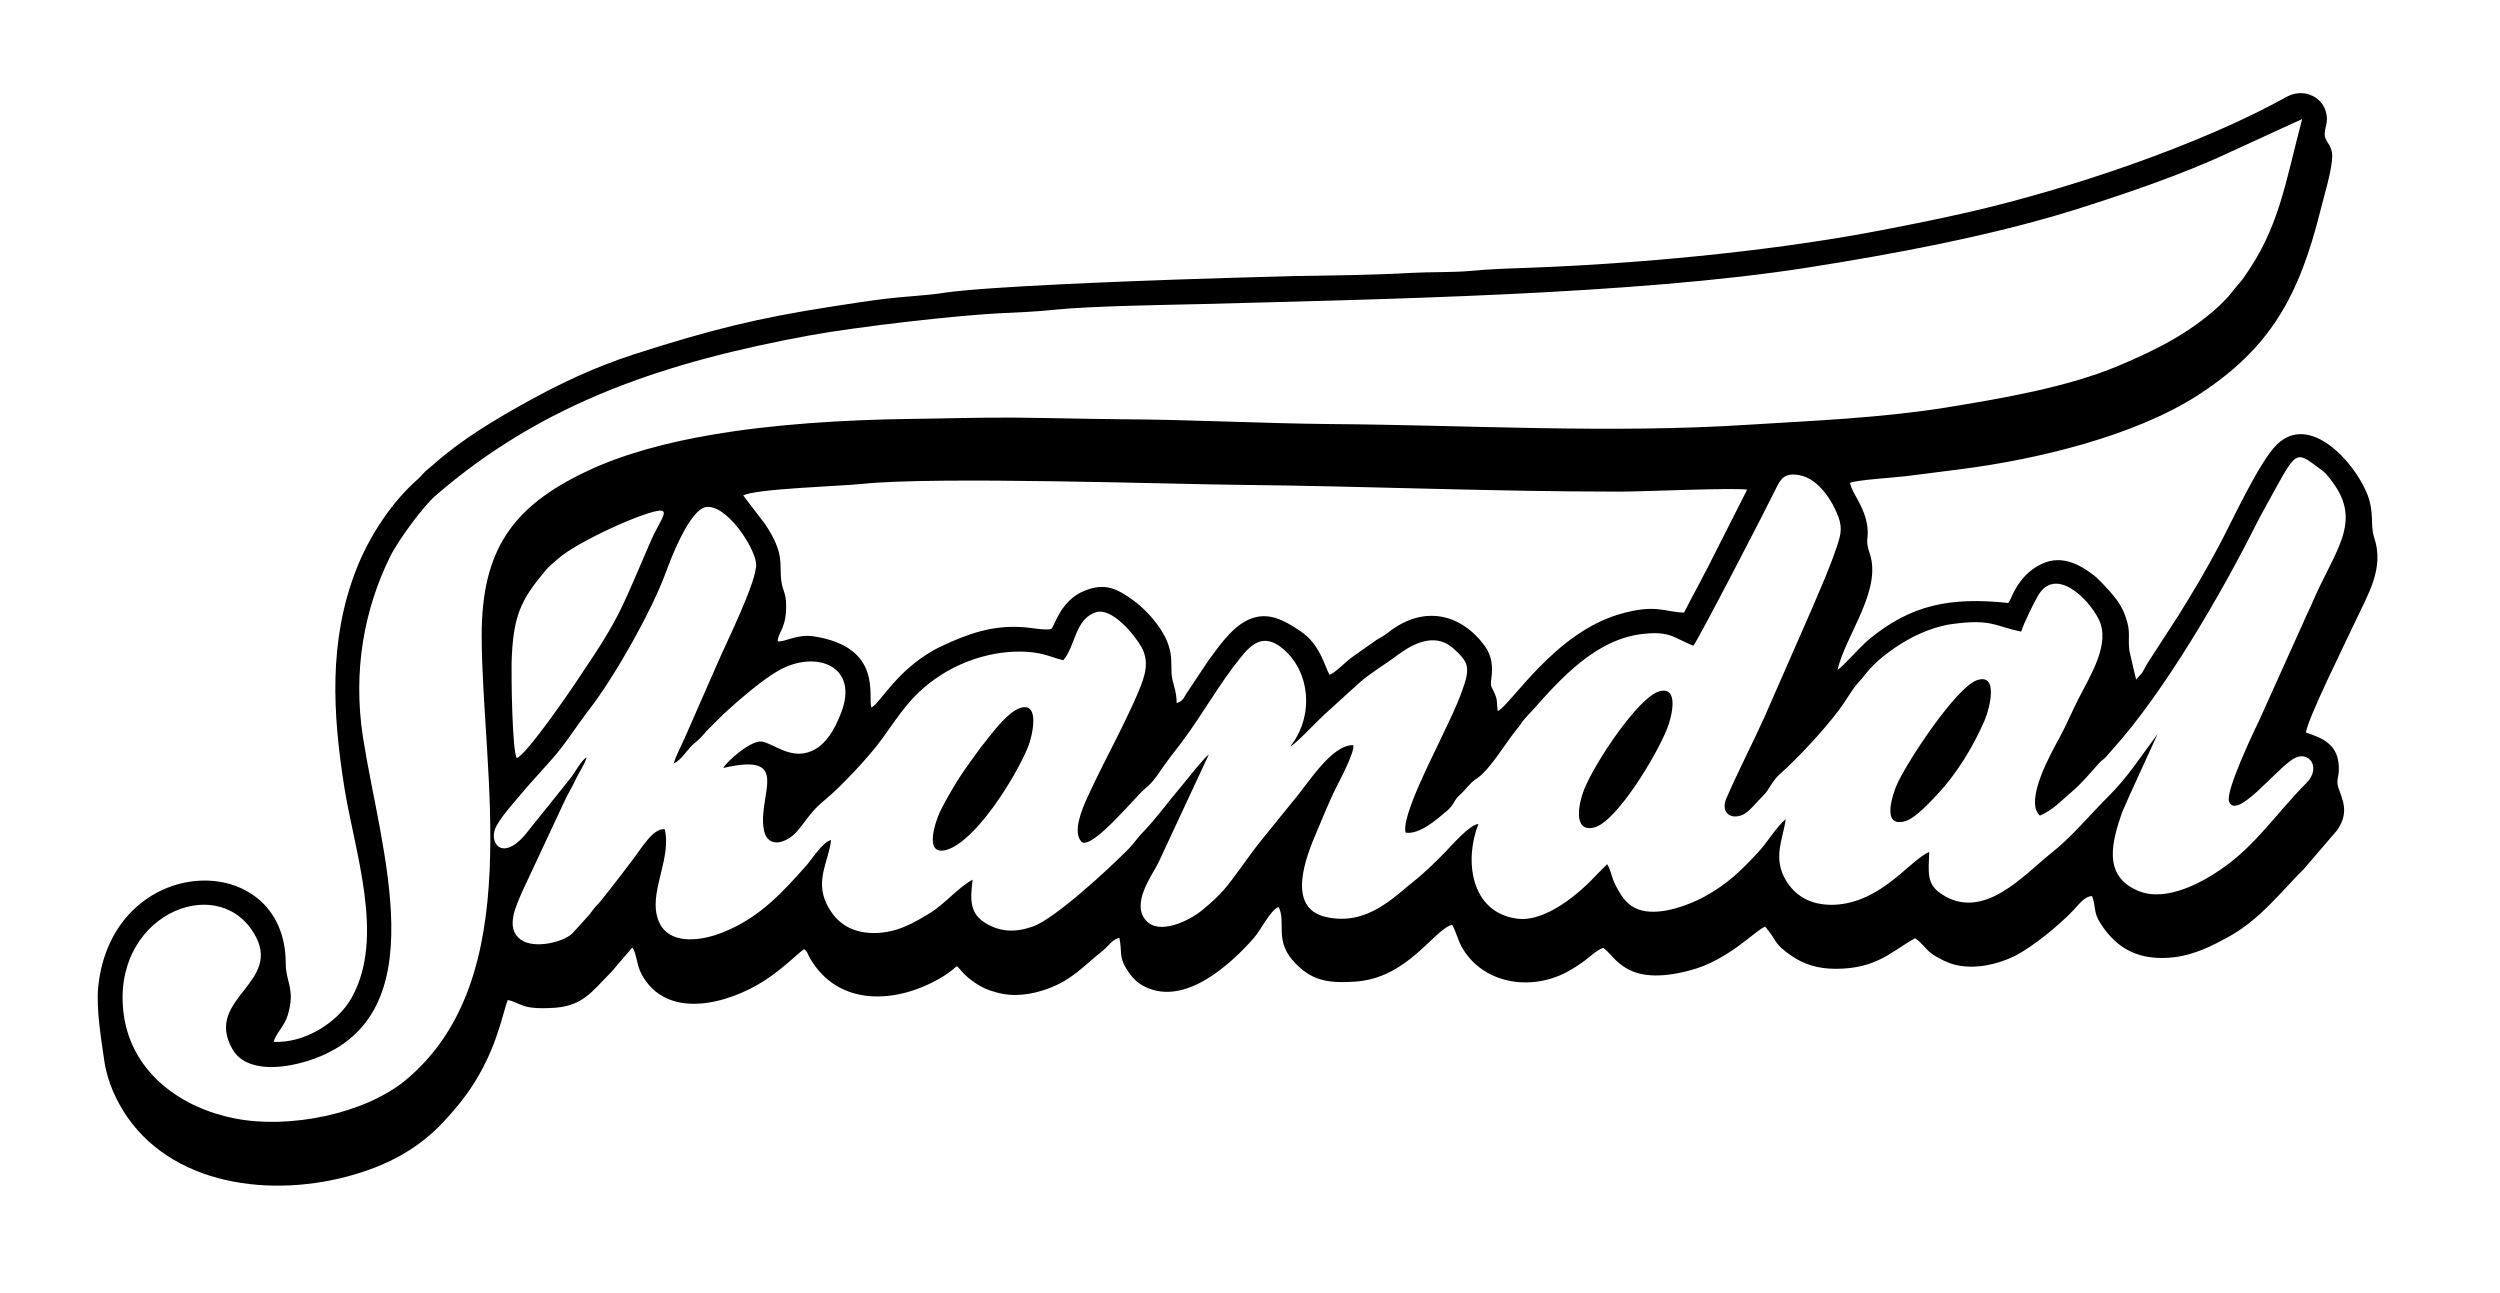 <?xml version="1.0" encoding="UTF-8"?> <svg xmlns="http://www.w3.org/2000/svg" xmlns:xlink="http://www.w3.org/1999/xlink" version="1.1" id="Capa_1" x="0px" y="0px" viewBox="0 0 777 402" style="enable-background:new 0 0 777 402;" xml:space="preserve"> <style type="text/css"> .st0{fill-rule:evenodd;clip-rule:evenodd;} </style> <g> <path class="st0" d="M575,150.1c1.4-0.9,14.2-1.7,17.3-2.1c6-0.7,11.5-1.5,17.3-2.2c23.4-3,53.6-10.2,73.4-22.9 c22.8-14.7,31.6-31.1,38.2-57.5c1.1-4.4,3.3-11.7,3.6-15.8c0.4-4.3-1.8-5.1-2.2-7.1c-0.5-2.5,1.4-4.2,0.2-8 c-1.3-4.5-7-7.3-12.3-4.3C683.9,45,643.3,58.7,612,65.9c-10.5,2.4-21.1,4.5-31.8,6.5c-32.2,5.9-71.8,9.6-104.4,10.8 c-5.7,0.2-12.8,0.4-18.7,1c-5.9,0.5-12.5,0.3-18.3,0.6c-12.1,0.7-24.3,0.8-36.5,1c-12.3,0.3-24.7,0.7-37,1.1 c-14,0.5-58.3,2.1-71.9,4.1c-5.7,0.9-12,1.1-17.7,1.8c-5.2,0.6-11.5,1.6-16.7,2.4c-24,3.7-38.5,7.4-61.9,14.9 c-12,3.9-22.9,9-33.5,14.9c-10.1,5.6-20.1,11.6-28.7,19.2c-0.8,0.7-1.7,1.4-2.6,2.2l-2.3,2.4c-8,6.9-15.3,17.8-19.4,28.5 c-8.5,22-7.2,44.5-3.6,67.3c3.2,20.2,12.7,46.6,2.4,65.3c-4.3,7.9-14.8,14.4-24.3,13.9c0.3-2.2,3.2-4.7,4.3-8.2 c2.5-8.3-0.6-10.1-0.6-16.3c-0.1-36-54.1-34.6-58.3,7.6c-0.6,6.8,0.9,15.8,1.9,22.7c1,7,4,12.9,7.1,17.5 c15.6,22.5,48,25.5,73.3,17.1c10.9-3.6,19.2-8.9,26.3-16.9c5.2-5.8,8.8-10.7,12.4-18.3c3.6-7.5,5.5-16.4,6.3-18.2 c2.1,0.4,3.4,1.4,5.6,2c2.3,0.6,4.8,0.6,7.3,0.5c10.5-0.2,13.2-5.2,19.3-11.2l6.5-7.6c1.2,1.2,1.4,5.5,2.8,8.1 c7.7,14.6,26.8,9.6,38.4,2.1c5.6-3.6,10.5-8.6,12.2-9.7c1.3,1,0.9,1.3,1.9,2.9c8.9,15.2,27,14,40.6,6c7.3-4.3,3.2-4.9,8-0.5 c0.9,0.9,1.8,1.4,2.7,2.1c1.9,1.3,3.8,2.2,6.5,2.9c5.4,1.6,11.1,0.7,16-1.1c7.6-2.7,11.4-7.3,17.1-11.8c1.8-1.4,3.1-3.7,5.2-4 c0.9,4.3-0.2,5.8,2.2,9.6c1.4,2.3,3.1,4.3,5.8,5.6c12.5,6.1,26.7-7.1,33.9-15.3c2-2.3,5.2-8.8,7.6-9.5c2.5,4.9-1.7,10.6,5.4,17.7 c4.8,4.8,9.3,6.1,18.2,5.5c16.5-1,24.4-16,30.3-17.7c1.2,2,1.8,4.7,2.9,6.7c6.3,11.5,21.1,14.1,32.6,8.1c2.1-1.1,4.2-2.5,5.8-3.7 c1.6-1.2,3.9-3.4,5.7-3.9c3.9,2.7,7,12.3,26.9,7c12-3.1,20.5-12.6,23.4-13.6c3.8,4.3,2.3,5.1,8.4,9.2c3.7,2.5,8,3.9,13.5,3.9 c12.8,0,17.3-5.4,24.7-9.5c2.3,1.5,3.2,3.5,5.6,5.1c1.8,1.2,4.9,2.8,7.5,3.3c6.2,1.3,13.1-0.5,17.9-2.9c5.6-2.8,13.9-9.7,18.1-14.1 c1.6-1.6,3.4-4.4,5.9-4.5c1.3,3.3,0.3,5,2.7,8.6c5.3,8.2,12.4,11.6,22.9,10.4c6.4-0.8,11.8-3.6,16.6-6.2c10-5.5,16-13.6,23.7-21.3 l10.3-12c4-5.8,1.4-9.8,0.3-13.4c-0.6-2,0.1-2.9,0.2-5.1c0.3-8-4.9-10.1-10.2-11.8c0.1-3.5,12.5-28.5,15.4-34.7 c3.9-8.4,9-16.4,5.8-25.9c-1.3-3.9,0.1-7.6-2.1-13.4c-4.1-10.3-18-25.5-28.2-15.5c-5.6,5.5-14.5,25.1-18.1,31.7 c-4,7.5-7.9,14.1-12.4,21.3l-9.9,15.3c-0.7,1.2-0.8,1.6-1.5,2.7l-1.8,2c0,0-2.1-8.8-2.1-9c-0.5-4.3,0.5-5.7-1.1-10.3 c-1-3-2.4-5.1-4.2-7.2c-1.1-1.3-4.2-4.7-5.6-5.8c-3.9-3-9.7-6.7-16.2-3.7c-4,1.8-6.7,4.9-8.6,8.4c-0.7,1.2-1.2,2.8-1.9,3.8 c-18.1-1.9-30.2,0.5-43.3,11.3c-2.8,2.3-8.2,8.6-9.8,9.5c2.5-10.8,13.9-24.8,10-36.2c-1.5-4.5-0.3-3.8-0.7-8.1 C579.6,157.3,575.6,153.5,575,150.1z M715.5,37L715.5,37z M715.5,37c-5.4,20.6-7.2,33.9-18.1,49.2c-1,1.5-2.7,3.2-3.8,4.7 c-1.3,1.7-2.4,2.7-3.9,4.2c-9.2,8.4-19.2,13.5-31.3,18.6c-15.7,6.6-35.9,10.1-53.8,13c-20.2,3.2-40.1,4-61.1,5.3 c-42.9,2.8-87.3,0.1-129.8-0.2c-21.9-0.2-43.6-1.4-65.5-1.5c-11.1-0.1-21.7-0.4-32.7-0.5c-11-0.1-21.9,0.3-32.7,0.4 c-20.5,0.3-42.4,1.6-62,5c-12.8,2.2-26.7,5.7-38.5,11.3c-23.2,11-32.6,24.6-32.6,51.1c0.1,42.8,14.3,106.5-23.5,138 c-12.7,10.6-36.3,15.4-53.3,12c-16.3-3.2-31.8-13.9-34.4-32c-4.4-30.7,28.4-44.7,40.2-25.9c10,15.8-15.5,20.4-6.5,36.3 c4.4,7.8,16.9,6.2,25.6,3c38-14,20.5-64.6,15-99.9c-3.2-20.9,0.5-39.9,8.4-56c2.7-5.5,10.6-16,14.1-19 c33.8-29.3,72-41.7,116.6-49.9c14.3-2.6,45.9-6.3,60.2-6.9c4.6-0.2,10.8-0.5,15.3-1c11.7-1.2,33.9-1.5,46.3-1.8 c55.5-1.5,134.4-2.9,187.9-11.3c26.8-4.2,56.7-9.8,82.3-17.7c15-4.7,34.3-11.2,48.5-17.9L715.5,37z M523.4,190.4L523.4,190.4z M523.4,190.4c-6.3-0.2-8.8-2.8-20.1,0.5c-20.4,6-33.8,28.3-37.8,30.1c-0.4-2.4,0-3.4-0.9-5.3c-0.9-2.3-1.5-2-1.1-4.7 c0.5-3.9,0.2-7.1-2-10.2c-7.5-10.2-19-12.7-29.7-4.5c-1.9,1.5-2,1.4-4,2.6l-7.5,5.3c-1.9,1.3-5.6,5.2-7.1,5.5 c-1.4-2.4-2.9-9.5-9.1-13.6c-4.8-3.1-10.5-6.9-17.4-2.8c-4.5,2.6-8,7.8-11,11.8l-6.8,10.2c-1.1,1.7-1.2,2.6-3.2,3.2 c0-4.3-1.5-6.2-1.6-9.6c-0.1-4.1,0.1-5.8-1.3-9.4c-2-5-6.6-9.9-9.9-12.4c-5.8-4.4-9.6-6-15.8-3.5c-7.6,3-9.3,11.1-10.4,11.9 c-1.8,0.5-6.6-0.5-9.2-0.6c-9.2-0.6-16.9,2.2-24.6,5.8c-13.7,6.4-19.4,18.1-22.1,19.2c-1.1-3.5,3.6-18.7-17.7-22.1 c-5.4-0.9-9.2,1.9-11.4,1.5c0-2.7,3-4.2,2.6-12.1c-0.1-2.8-1.1-4-1.4-6.2c-0.9-5.6,1.3-8.5-5.1-18.1l-6.8-8.9 c3.6-2.1,30.4-2.9,36.9-3.6c22.6-2.4,96.3,0.1,117.8,0.3c39.4,0.4,77.7,2.1,118.1,2.1c6,0,36.4-1.3,39.2-0.6l-12,23.7 c-1,1.9-1.7,3.2-2.6,5C526.7,184.1,524.9,187.4,523.4,190.4z M160.6,235.6L160.6,235.6z M160.6,235.6c-1.4-2.2-1.7-25.1-1.6-29.5 c0.4-14.7,2.9-19.6,10.3-28.5c1.6-1.9,2.2-2.2,4.1-3.9c5.8-5.3,27.8-15.2,32-15c2.5,0.2-0.7,3.8-3.2,9.6 c-8.7,19.9-9,22.8-21.5,41.2C177.6,214.3,163.5,234.8,160.6,235.6z M670.6,228.1L670.6,228.1z M670.6,228.1 c-5,6.7-9.4,13.6-15.3,19.4c-5.8,5.8-11.2,12.4-17.6,17.5c-8.8,7-21.3,21.6-34.4,12.8c-4.6-3.1-3.9-6.7-3.7-13 c-5.9,2.4-14.8,15.7-29.4,16.4c-7.8,0.3-12.5-3.1-15.2-7.7c-4.1-7-0.8-12.8,0-18.9c-2.9,2.4-5.7,7.2-8.4,10.1 c-5,5.4-9.5,10-16.9,14c-4.6,2.5-13.1,5.8-19.3,4.3c-3.5-0.8-5.5-3.1-6.9-5.4c-0.9-1.6-1.4-2.3-2.1-4.1c-0.6-1.5-1-3.6-1.9-4.9 l-2.9,2.9c-5.6,6.1-16.3,15.3-25.2,14c-14.5-2-16.3-18.4-11.9-29.4c-2.6,0.1-8.2,6.5-10.1,8.5c-2.8,2.9-6.9,6.9-10.1,9.4 c-6.1,4.8-14.5,13.9-27.2,11c-12.4-2.8-6.3-18.5-2.9-26.4c2-4.7,3.7-9,5.9-13.5c1.1-2.2,6-11.3,5.5-13.5 c-6.9-0.2-14.3,12.4-18.9,17.6l-11,13.6c-1.8,2.4-3.3,4.5-5.2,7.1c-4.4,6-5.8,8-12,13.1c-3.7,3-13.2,7.9-17.4,3 c-4.5-5.1,1.7-13.6,3.8-17.6l15.8-33.9c-1.4,0.9-6.9,7.9-8.3,9.6c-4.1,4.8-7.8,10-12.3,14.7c-1.6,1.6-2.4,3-4.1,4.8 c-6.6,6.7-22.9,21.7-29.8,24.3c-5.6,2-10.3,1.8-14.9-1c-4.7-2.9-4.9-6.8-4-13.5c-4.6,2.5-8.8,7.7-13.3,10.4 c-4.8,2.9-10.1,6.2-17.5,6.2c-7.7-0.1-12-3.8-14.6-9.1c-3.6-7.4,0.7-13.4,1.4-19.8c-2.4,0.4-5.8,5.7-7.5,7.7 c-7.4,8.3-14.4,16.2-25.7,20.8c-7.9,3.3-18.9,4.4-21-5.3c-1.8-8,4.6-18,2.5-26.6c-3.7-0.3-7,5.7-10.4,10.1c-3,4-5.9,7.7-8.9,11.5 c-0.8,1-1.4,1.7-2.2,2.5c-1,1.1-1.3,1.8-2.3,2.9l-5,5.5c-2.8,2.6-11.8,4.9-16,1.8c-4.8-3.5-1.5-10.3,0.7-15.3l13-27.8 c1-2.2,2.3-4.2,3.4-6.6c0.9-2,3-5,3.4-6.9c-1.5,0.8-3.5,4.4-4.7,6.1l-14.6,18.2c-7.2,8.2-11.4,1.9-8.7-3c2-3.7,6.9-8.9,9.6-12.2 l7.6-8.5c4.3-4.8,7.6-10.3,11.8-15.7c8.2-10.7,19.4-30.8,23.6-42.3c1.4-3.8,7.3-19.5,12.5-20.4c6.2-1,15,12.1,15.6,17.5 c0.5,5.2-9.4,24.9-12.2,31.5l-10,22.8c-1,2.3-2.8,5.6-3.4,7.9c2.2-1.1,3.5-3.2,5-4.9c0.9-1,1.7-1.6,2.7-2.5 c1.3-1.2,1.4-1.5,2.5-2.7l5.2-5.2c4.6-4.2,11.9-10.6,17.2-13.6c11.4-6.5,25.2-1.6,19.4,13.2c-2,5.1-4.6,9.8-9.1,11.8 c-6.4,2.8-11.5-2.1-15.4-2.9c-3.3-0.7-11.1,6.2-12.1,8.2c21.6-5.1,10.6,8.4,12.6,19.1c0.7,4,3.6,5,7.2,3.1 c4.5-2.4,5.4-7.1,11.8-12.3c4.9-4,13.9-13.6,17.7-18.9c5.7-7.9,9.2-13.8,17.6-19.4c8-5.4,18.7-8.6,28.8-7.6c4.5,0.5,6.3,1.6,10,2.5 c3.8-4.5,3.6-12.8,10.1-14.9c5-1.6,12,7,14.1,10.7c2.7,4.7,1.1,9.2-0.7,13.6c-3.3,7.8-7,14.9-10.8,22.4c-1.8,3.6-3.8,7.7-5.4,11.2 c-1.4,3.1-4.6,10.5-1.6,13.5c3.4,2.4,17.2-14.7,19.6-16.5c3.1-2.4,4.8-5.8,7.2-8.9c1.5-2.1,3.2-4.1,4.7-6.2 c6.2-8.3,11.3-17.6,17.7-25.5c3.2-4,7.1-8.2,13.3-3c8.7,7.3,9.7,21.2,2.3,30.4c1.2-0.2,8.9-8.4,10.5-9.8c3.7-3.3,7.1-6.5,10.9-9.9 c3.7-3.3,7.9-5.6,12.1-8.8c3.4-2.5,10-6.7,15.7-3.1c1.6,1,4.4,3.7,5.2,5.3c1.4,2.8,0,6.1-0.9,8.8c-1.9,5.4-4.2,9.8-6.4,14.5 c-2.2,4.9-12.8,25.1-11.2,29.8c4.4,0.6,9.6-4.1,12.6-6.6c2.6-2.1,2.2-3.4,4.3-5.2c1.6-1.4,3.1-3.7,5-4.9c4.3-2.7,9.4-11.7,13-15.9 c1-1.2,0.9-1.4,2-2.7c0.9-1,1.4-1.6,2.5-2.7c8.6-9.7,19.7-22.3,34.6-23.8c8.4-0.9,9.5,1.4,15.4,3.7c1.6-1.9,23.8-44.9,25.5-48.5 c1.6-3.3,2.7-5.4,7.5-4.5c5.9,1.1,10.2,7.9,12.1,13c1.4,3.9,0.5,6.1-0.7,9.8c-2.2,6.4-4.7,12-7.2,17.9l-15.2,34.7 c-3.7,8.2-8.3,17-11.8,25.2c-1.6,3.9,1,6.6,5,5c2.1-0.8,4.8-4.4,6.4-5.9c2-1.8,2.5-4.3,5.4-6.9c5.7-5.1,13.4-13.4,18-19.5 c1.8-2.3,3.2-4.8,5-7.3c0.9-1.2,1.9-2.2,2.8-3.3c2.9-3.8,5.7-6.2,9.9-9.1c4.7-3.2,10.8-6.3,17.4-7.3c12.8-1.8,13.6,0.7,21.8,2.3 c0.8-2.6,3.9-8.9,5.3-11.3c5.4-9,15.6,1,18.8,7.5c3.8,7.7-2.8,17.7-6.4,24.9c-1.9,3.7-3.6,7.8-5.6,11.5c-2.6,4.8-11.3,20-6.3,24.6 c4.2-1.8,6.7-4.7,9.8-7.3c3.2-2.7,5.9-6,8.6-9c1-1.1,1.2-0.9,2.2-2c0.7-0.8,1-1.2,2-2.3c16-17.7,33.9-48.5,44.7-70.1 c2-3.9,4.1-7.5,6.2-11.4c6.3-11.5,6.6-10.8,13-6.1c2.3,1.6,2.8,2.3,4.5,4.6c9.2,12.4,0.8,21-6.2,37.1c-0.8,2-1.9,4-2.8,6.2 l-13.7,30.4c-1.6,3.3-10.7,22.3-9.5,25.5c2.2,6,14.5-9.9,19.9-13.2c4.8-3,9,2.6,4.1,7.5c-9.1,9.1-15.6,19.3-26.4,26.7 c-5.3,3.7-16.9,10.5-25.8,6.8c-11.3-4.7-8.1-15.4-5.1-24.3C661.3,248.2,670.6,228.2,670.6,228.1z"></path> <path class="st0" d="M316.9,220.1c-3.6,1.3-7.7,6.7-9.8,9.3c-1.7,2.1-2.6,3.3-4.1,5.4c-0.7,0.9-1.4,2-2,2.8 c-2.8,3.7-6.9,10.6-8.9,14.8c-1.3,2.8-5.2,13.9,2.2,11.7c8.7-2.6,20.9-21.6,25.2-31.9C320.8,229,323.5,217.8,316.9,220.1z"></path> <path class="st0" d="M614.2,211.5c-6.4,2.6-20.6,23.9-24.4,31.8c-1.4,3-5.4,14.2,2.4,11.9c3.2-0.9,8.2-6.5,10.1-8.5 c5.8-6.2,11-14.6,14.6-23C618.4,220.1,621.3,208.8,614.2,211.5z"></path> <path class="st0" d="M515.6,214.9c-6.4,1.9-19.9,22-23.3,30.6c-1.5,3.7-3.7,13.3,3.1,11.7c6.9-1.6,19.5-22.4,22.8-30.9 C519.6,222.8,522,213,515.6,214.9z"></path> </g> </svg> 